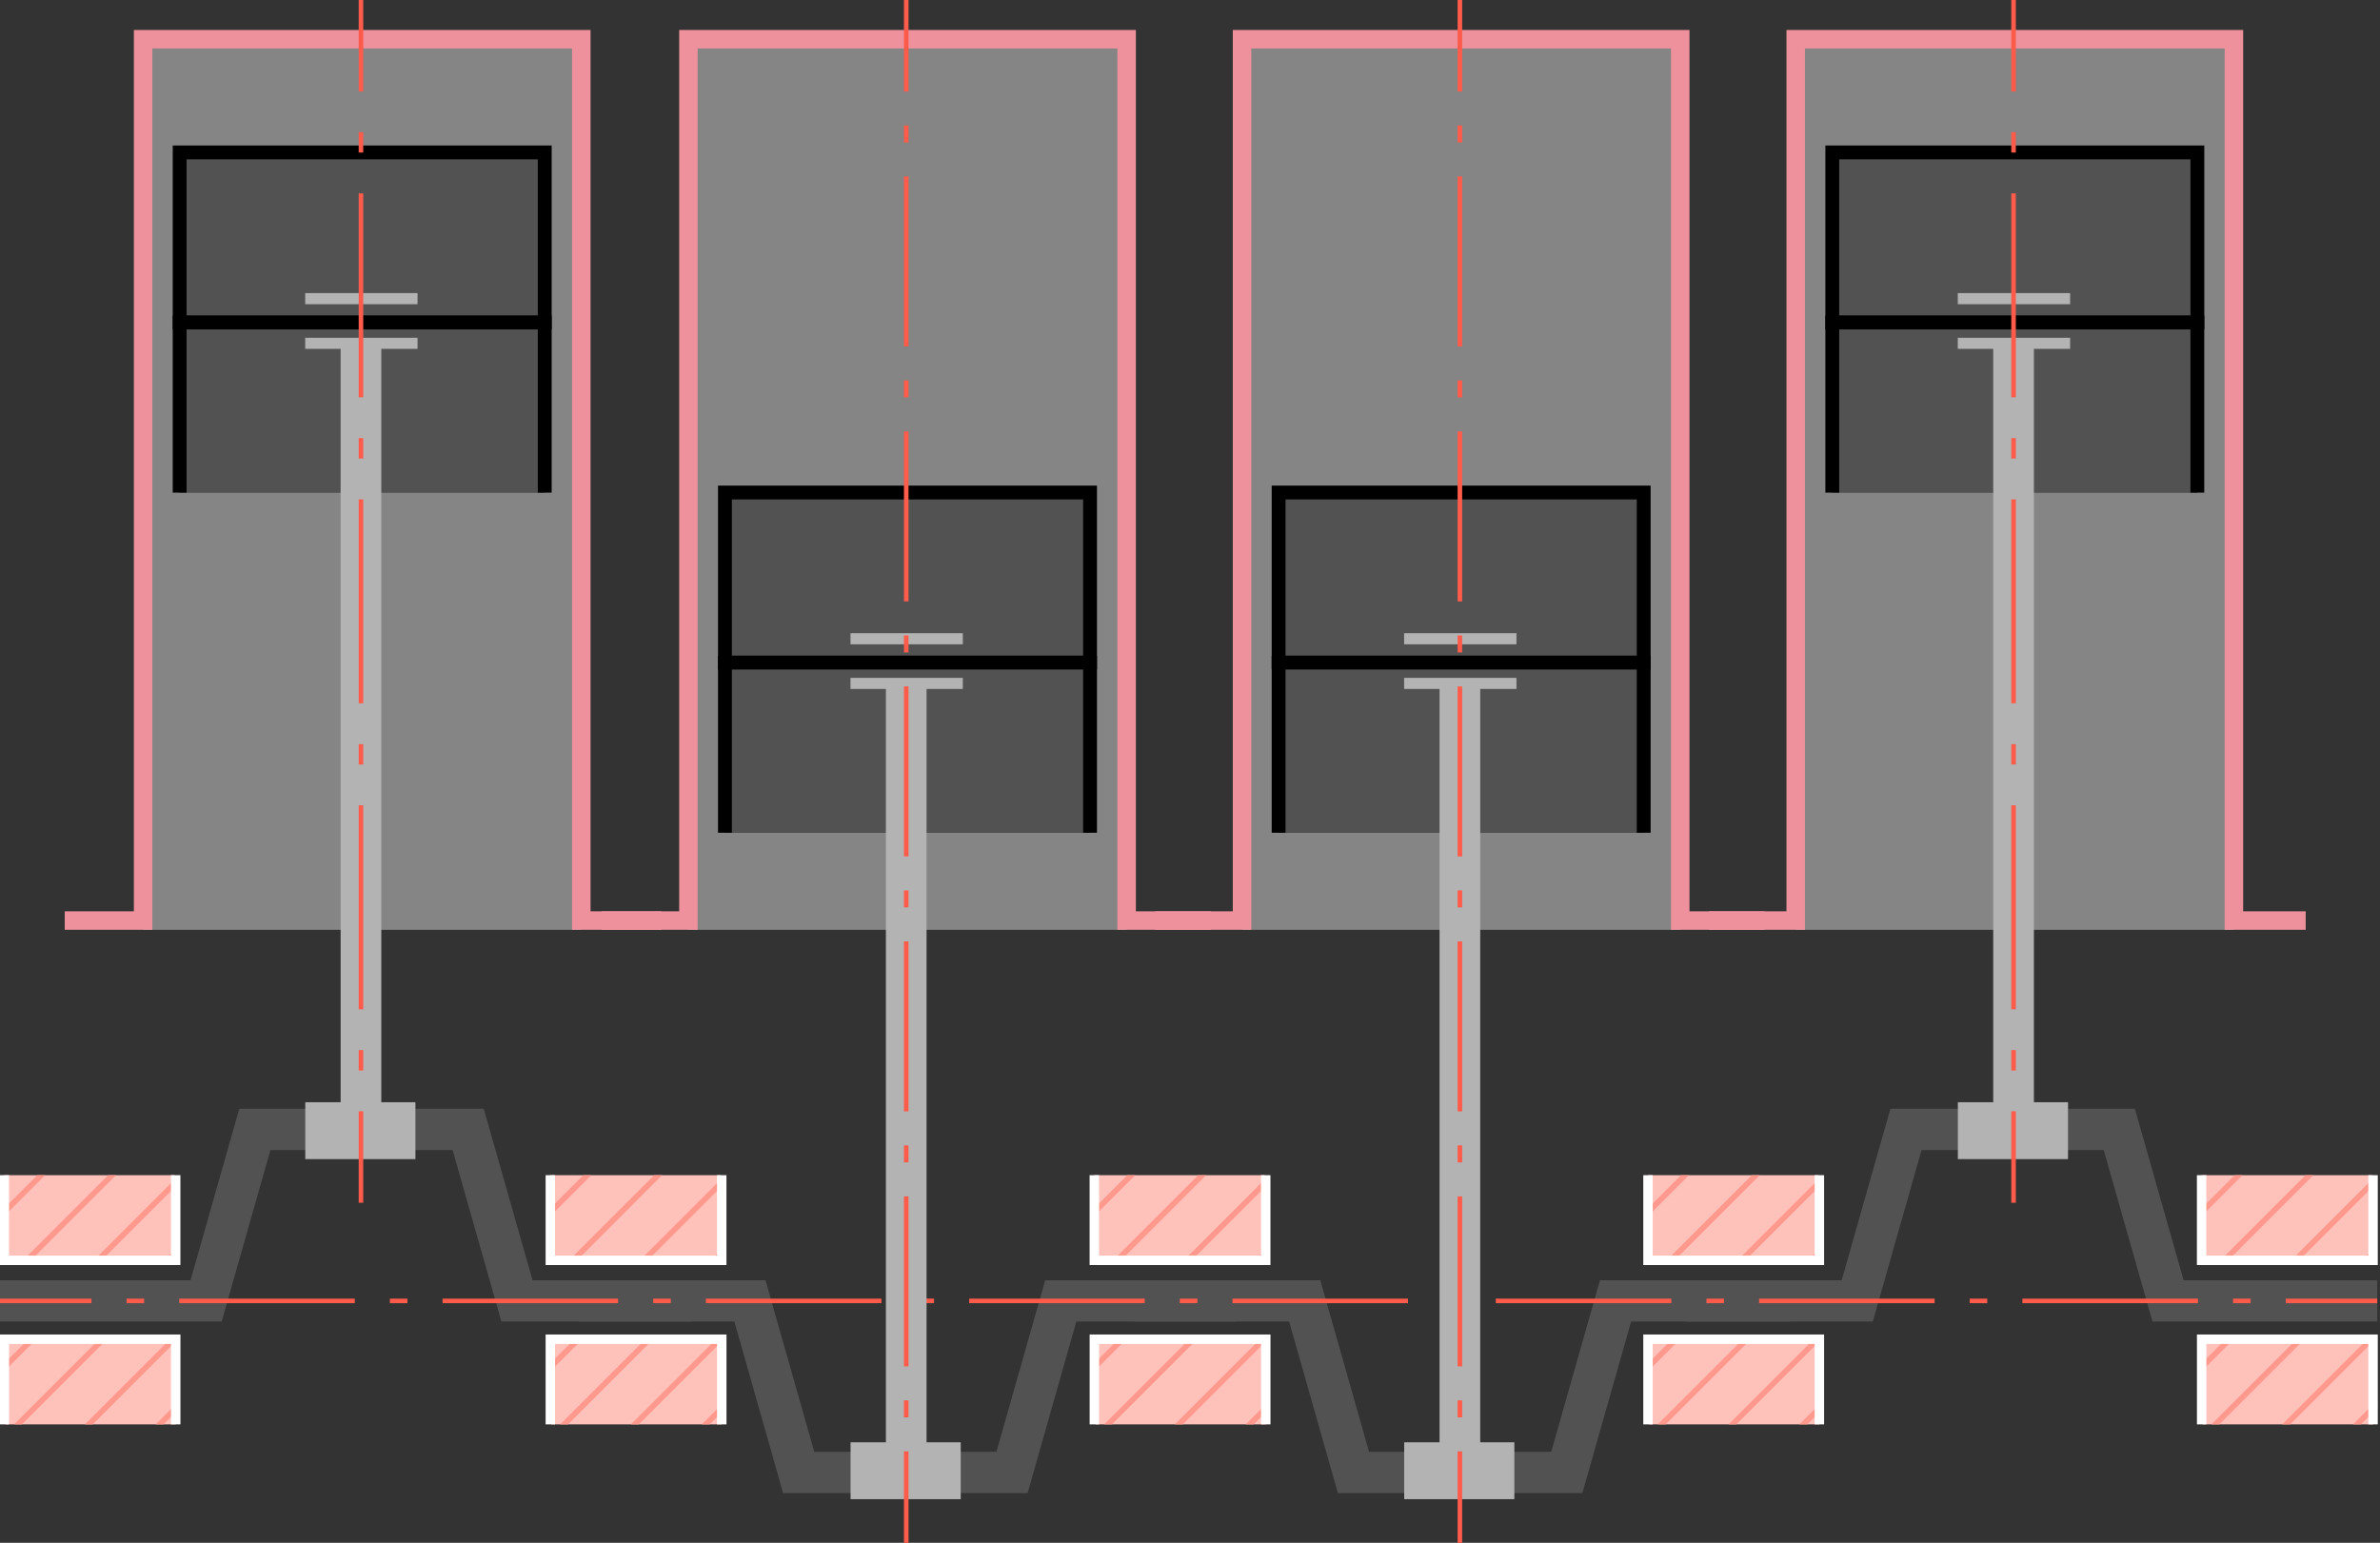 <?xml version="1.0" encoding="UTF-8"?><svg id="Rive_-_Aufbau_eines_Zylinders_im_Ottomotor" xmlns="http://www.w3.org/2000/svg" xmlns:xlink="http://www.w3.org/1999/xlink" viewBox="0 0 600 389"><rect x="0" y="0" width="600" height="389" fill="#333333" stroke="none"/><defs><clipPath id="clippath"><rect x="138.74" y="296.3" width="43.48" height="21.47" fill="none"/></clipPath><clipPath id="clippath-1"><rect x="138.47" y="337.66" width="44.54" height="21.47" transform="translate(321.48 696.79) rotate(180)" fill="none"/></clipPath><clipPath id="clippath-2"><rect x="1.08" y="296.3" width="43.48" height="21.47" fill="none"/></clipPath><clipPath id="clippath-3"><rect x=".81" y="337.66" width="44.54" height="21.47" transform="translate(46.16 696.79) rotate(180)" fill="none"/></clipPath><clipPath id="clippath-4"><rect x="275.88" y="296.3" width="43.48" height="21.47" fill="none"/></clipPath><clipPath id="clippath-5"><rect x="275.61" y="337.66" width="44.54" height="21.47" transform="translate(595.76 696.79) rotate(180)" fill="none"/></clipPath><clipPath id="clippath-6"><rect x="415.46" y="296.3" width="43.48" height="21.47" fill="none"/></clipPath><clipPath id="clippath-7"><rect x="415.19" y="337.66" width="44.54" height="21.47" transform="translate(874.92 696.79) rotate(180)" fill="none"/></clipPath><clipPath id="clippath-8"><rect x="555.03" y="296.3" width="43.48" height="21.47" fill="none"/></clipPath><clipPath id="clippath-9"><rect x="554.77" y="337.66" width="44.54" height="21.47" transform="translate(1154.07 696.79) rotate(180)" fill="none"/></clipPath></defs><polyline points="174.37 328 130.33 328 118.03 284.76 91 284.76 91.29 284.76 64.25 284.76 51.96 328 0 328" fill="none" stroke="#535252" stroke-miterlimit="10" stroke-width="10.4"/><polyline points="311.47 328 267.42 328 255.13 371.25 228.09 371.25 228.39 371.25 201.35 371.25 189.06 328 146.09 328" fill="none" stroke="#535252" stroke-miterlimit="10" stroke-width="10.4"/><polyline points="599.3 328 546.57 328 534.28 284.76 507.24 284.76 507.54 284.76 480.5 284.76 468.21 328 425.25 328" fill="none" stroke="#535252" stroke-miterlimit="10" stroke-width="10.4"/><polyline points="451.33 328 407.28 328 394.99 371.25 367.95 371.25 368.24 371.25 341.21 371.25 328.92 328 285.95 328" fill="none" stroke="#535252" stroke-miterlimit="10" stroke-width="10.4"/><rect x="36.08" y="9.89" width="110.47" height="224.55" fill="#858585"/><g><g><rect x="45.29" y="38.43" width="92.04" height="42.89" fill="#535252" stroke="#000" stroke-miterlimit="10" stroke-width="3.49"/><g><rect x="45.29" y="81.32" width="92.04" height="42.89" fill="#535252"/><polyline points="137.33 124.21 137.33 81.32 45.29 81.32 45.29 124.21" fill="#535252" stroke="#000" stroke-miterlimit="10" stroke-width="3.49"/></g></g><g><line x1="76.94" y1="86.56" x2="105.26" y2="86.56" fill="none" stroke="#b3b3b3" stroke-miterlimit="10" stroke-width="2.8"/><line x1="91" y1="86.56" x2="91" y2="285.08" fill="none" stroke="#b3b3b3" stroke-miterlimit="10" stroke-width="10.25"/><rect x="76.96" y="277.91" width="27.77" height="14.34" fill="#b3b3b3"/><line x1="76.94" y1="75.3" x2="105.26" y2="75.3" fill="none" stroke="#b3b3b3" stroke-miterlimit="10" stroke-width="2.8"/></g></g><polyline points="16.32 232.1 36.08 232.1 36.08 9.89 146.55 9.89 146.55 232.1 166.76 232.1" fill="none" stroke="#ee919c" stroke-miterlimit="10" stroke-width="4.66"/><g><line x1="91" y1="303.26" x2="91" y2="280.19" fill="none" stroke="#ff5b4a" stroke-miterlimit="10" stroke-width="1.15"/><line x1="91" y1="269.91" x2="91" y2="259.62" fill="none" stroke="#ff5b4a" stroke-dasharray="0 0 5.14 10.29" stroke-miterlimit="10" stroke-width="1.15"/><line x1="91" y1="254.48" x2="91" y2="28.21" fill="none" stroke="#ff5b4a" stroke-dasharray="0 0 0 0 51.43 10.29 5.14 10.29" stroke-miterlimit="10" stroke-width="1.15"/><line x1="91" y1="23.06" x2="91" y2="0" fill="none" stroke="#ff5b4a" stroke-miterlimit="10" stroke-width="1.15"/></g><g><line x1="0" y1="328" x2="23.06" y2="328" fill="none" stroke="#ff5b4a" stroke-miterlimit="10" stroke-width="1.15"/><line x1="31.91" y1="328" x2="40.77" y2="328" fill="none" stroke="#ff5b4a" stroke-dasharray="0 0 4.43 8.85" stroke-miterlimit="10" stroke-width="1.15"/><line x1="45.19" y1="328" x2="571.81" y2="328" fill="none" stroke="#ff5b4a" stroke-dasharray="0 0 0 0 44.25 8.85 4.43 8.85" stroke-miterlimit="10" stroke-width="1.15"/><line x1="576.24" y1="328" x2="599.3" y2="328" fill="none" stroke="#ff5b4a" stroke-miterlimit="10" stroke-width="1.15"/></g><rect x="173.55" y="9.89" width="110.47" height="224.55" fill="#858585"/><g><g><rect x="182.76" y="124.18" width="92.04" height="42.89" fill="#535252" stroke="#000" stroke-miterlimit="10" stroke-width="3.49"/><g><rect x="182.76" y="167.07" width="92.04" height="42.89" fill="#535252"/><polyline points="274.8 209.96 274.8 167.07 182.76 167.07 182.76 209.96" fill="#535252" stroke="#000" stroke-miterlimit="10" stroke-width="3.49"/></g></g><g><line x1="214.41" y1="172.31" x2="242.73" y2="172.31" fill="none" stroke="#b3b3b3" stroke-miterlimit="10" stroke-width="2.8"/><line x1="228.46" y1="172.31" x2="228.46" y2="370.83" fill="none" stroke="#b3b3b3" stroke-miterlimit="10" stroke-width="10.25"/><rect x="214.43" y="363.65" width="27.77" height="14.34" fill="#b3b3b3"/><line x1="214.41" y1="161.05" x2="242.73" y2="161.05" fill="none" stroke="#b3b3b3" stroke-miterlimit="10" stroke-width="2.8"/></g></g><polyline points="151.68 232.1 173.55 232.1 173.55 9.89 284.02 9.89 284.02 232.1 305.28 232.1" fill="none" stroke="#ee919c" stroke-miterlimit="10" stroke-width="4.66"/><g><line x1="228.46" y1="389" x2="228.46" y2="365.94" fill="none" stroke="#ff5b4a" stroke-miterlimit="10" stroke-width="1.15"/><line x1="228.46" y1="357.37" x2="228.46" y2="348.8" fill="none" stroke="#ff5b4a" stroke-dasharray="0 0 4.29 8.57" stroke-miterlimit="10" stroke-width="1.15"/><line x1="228.46" y1="344.51" x2="228.46" y2="27.35" fill="none" stroke="#ff5b4a" stroke-dasharray="0 0 0 0 42.86 8.57 4.29 8.57" stroke-miterlimit="10" stroke-width="1.15"/><line x1="228.46" y1="23.06" x2="228.46" y2="0" fill="none" stroke="#ff5b4a" stroke-miterlimit="10" stroke-width="1.15"/></g><rect x="313.12" y="9.89" width="110.47" height="224.55" fill="#858585"/><g><g><rect x="322.34" y="124.18" width="92.04" height="42.89" fill="#535252" stroke="#000" stroke-miterlimit="10" stroke-width="3.49"/><g><rect x="322.34" y="167.07" width="92.04" height="42.89" fill="#535252"/><polyline points="414.38 209.96 414.38 167.07 322.34 167.07 322.34 209.96" fill="#535252" stroke="#000" stroke-miterlimit="10" stroke-width="3.49"/></g></g><g><line x1="353.98" y1="172.31" x2="382.3" y2="172.31" fill="none" stroke="#b3b3b3" stroke-miterlimit="10" stroke-width="2.8"/><line x1="368.04" y1="172.31" x2="368.04" y2="370.83" fill="none" stroke="#b3b3b3" stroke-miterlimit="10" stroke-width="10.25"/><rect x="354" y="363.65" width="27.77" height="14.34" fill="#b3b3b3"/><line x1="353.98" y1="161.05" x2="382.3" y2="161.05" fill="none" stroke="#b3b3b3" stroke-miterlimit="10" stroke-width="2.8"/></g></g><polyline points="291.26 232.1 313.12 232.1 313.12 9.89 423.59 9.89 423.59 232.1 444.86 232.1" fill="none" stroke="#ee919c" stroke-miterlimit="10" stroke-width="4.66"/><g><line x1="368.04" y1="389" x2="368.04" y2="365.94" fill="none" stroke="#ff5b4a" stroke-miterlimit="10" stroke-width="1.15"/><line x1="368.04" y1="357.37" x2="368.04" y2="348.8" fill="none" stroke="#ff5b4a" stroke-dasharray="0 0 4.29 8.57" stroke-miterlimit="10" stroke-width="1.15"/><line x1="368.04" y1="344.51" x2="368.04" y2="27.35" fill="none" stroke="#ff5b4a" stroke-dasharray="0 0 0 0 42.86 8.57 4.29 8.57" stroke-miterlimit="10" stroke-width="1.15"/><line x1="368.04" y1="23.06" x2="368.04" y2="0" fill="none" stroke="#ff5b4a" stroke-miterlimit="10" stroke-width="1.15"/></g><rect x="452.7" y="9.89" width="110.47" height="224.55" fill="#858585"/><g><g><rect x="461.92" y="38.43" width="92.04" height="42.89" fill="#535252" stroke="#000" stroke-miterlimit="10" stroke-width="3.49"/><g><rect x="461.92" y="81.32" width="92.04" height="42.89" fill="#535252"/><polyline points="553.95 124.21 553.95 81.32 461.92 81.32 461.92 124.21" fill="#535252" stroke="#000" stroke-miterlimit="10" stroke-width="3.49"/></g></g><g><line x1="493.56" y1="86.56" x2="521.88" y2="86.56" fill="none" stroke="#b3b3b3" stroke-miterlimit="10" stroke-width="2.8"/><line x1="507.62" y1="86.56" x2="507.62" y2="285.08" fill="none" stroke="#b3b3b3" stroke-miterlimit="10" stroke-width="10.25"/><rect x="493.58" y="277.91" width="27.77" height="14.34" fill="#b3b3b3"/><line x1="493.56" y1="75.3" x2="521.88" y2="75.3" fill="none" stroke="#b3b3b3" stroke-miterlimit="10" stroke-width="2.8"/></g></g><polyline points="430.84 232.1 452.7 232.1 452.7 9.89 563.17 9.89 563.17 232.1 581.27 232.1" fill="none" stroke="#ee919c" stroke-miterlimit="10" stroke-width="4.66"/><g><line x1="507.62" y1="303.26" x2="507.62" y2="280.19" fill="none" stroke="#ff5b4a" stroke-miterlimit="10" stroke-width="1.15"/><line x1="507.62" y1="269.91" x2="507.62" y2="259.62" fill="none" stroke="#ff5b4a" stroke-dasharray="0 0 5.14 10.29" stroke-miterlimit="10" stroke-width="1.15"/><line x1="507.62" y1="254.48" x2="507.62" y2="28.21" fill="none" stroke="#ff5b4a" stroke-dasharray="0 0 0 0 51.43 10.29 5.14 10.29" stroke-miterlimit="10" stroke-width="1.15"/><line x1="507.62" y1="23.06" x2="507.62" y2="0" fill="none" stroke="#ff5b4a" stroke-miterlimit="10" stroke-width="1.15"/></g><g><rect x="137.66" y="291.03" width="44.07" height="29.31" fill="none"/><rect x="138.74" y="296.3" width="42.94" height="21.47" fill="#ffc2bb"/><g clip-path="url(#clippath)"><g><g><line x1="-36.56" y1="355.96" x2="242.13" y2="77.26" fill="none" stroke="#ff998e" stroke-miterlimit="10" stroke-width="1.42"/><line x1="-27.64" y1="364.88" x2="251.06" y2="86.18" fill="none" stroke="#ff998e" stroke-miterlimit="10" stroke-width="1.42"/><line x1="-18.71" y1="373.81" x2="259.99" y2="95.11" fill="none" stroke="#ff998e" stroke-miterlimit="10" stroke-width="1.42"/><line x1="-9.79" y1="382.74" x2="268.91" y2="104.04" fill="none" stroke="#ff998e" stroke-miterlimit="10" stroke-width="1.42"/><line x1="-.86" y1="391.66" x2="277.84" y2="112.96" fill="none" stroke="#ff998e" stroke-miterlimit="10" stroke-width="1.42"/><line x1="8.07" y1="400.59" x2="286.77" y2="121.89" fill="none" stroke="#ff998e" stroke-miterlimit="10" stroke-width="1.42"/><line x1="16.99" y1="409.51" x2="295.69" y2="130.82" fill="none" stroke="#ff998e" stroke-miterlimit="10" stroke-width="1.42"/><line x1="25.92" y1="418.44" x2="304.62" y2="139.74" fill="none" stroke="#ff998e" stroke-miterlimit="10" stroke-width="1.42"/><line x1="34.85" y1="427.37" x2="313.54" y2="148.67" fill="none" stroke="#ff998e" stroke-miterlimit="10" stroke-width="1.42"/><line x1="43.77" y1="436.29" x2="322.47" y2="157.59" fill="none" stroke="#ff998e" stroke-miterlimit="10" stroke-width="1.42"/><line x1="52.7" y1="445.22" x2="331.4" y2="166.52" fill="none" stroke="#ff998e" stroke-miterlimit="10" stroke-width="1.42"/><line x1="61.62" y1="454.15" x2="340.32" y2="175.45" fill="none" stroke="#ff998e" stroke-miterlimit="10" stroke-width="1.42"/><line x1="70.55" y1="463.07" x2="349.25" y2="184.37" fill="none" stroke="#ff998e" stroke-miterlimit="10" stroke-width="1.42"/><line x1="79.48" y1="472" x2="358.18" y2="193.3" fill="none" stroke="#ff998e" stroke-miterlimit="10" stroke-width="1.42"/><line x1="88.4" y1="480.93" x2="367.1" y2="202.23" fill="none" stroke="#ff998e" stroke-miterlimit="10" stroke-width="1.42"/><line x1="97.33" y1="489.85" x2="376.03" y2="211.15" fill="none" stroke="#ff998e" stroke-miterlimit="10" stroke-width="1.42"/></g><g><line x1="107.25" y1="499.77" x2="385.95" y2="221.07" fill="none" stroke="#ff998e" stroke-miterlimit="10" stroke-width="1.42"/><line x1="116.17" y1="508.7" x2="394.87" y2="230" fill="none" stroke="#ff998e" stroke-miterlimit="10" stroke-width="1.42"/><line x1="125.1" y1="517.62" x2="403.8" y2="238.92" fill="none" stroke="#ff998e" stroke-miterlimit="10" stroke-width="1.42"/><line x1="134.03" y1="526.55" x2="412.73" y2="247.85" fill="none" stroke="#ff998e" stroke-miterlimit="10" stroke-width="1.42"/><line x1="142.95" y1="535.47" x2="421.65" y2="256.78" fill="none" stroke="#ff998e" stroke-miterlimit="10" stroke-width="1.42"/><line x1="151.88" y1="544.4" x2="430.58" y2="265.7" fill="none" stroke="#ff998e" stroke-miterlimit="10" stroke-width="1.42"/><line x1="160.81" y1="553.33" x2="439.5" y2="274.63" fill="none" stroke="#ff998e" stroke-miterlimit="10" stroke-width="1.42"/><line x1="169.73" y1="562.25" x2="448.43" y2="283.55" fill="none" stroke="#ff998e" stroke-miterlimit="10" stroke-width="1.42"/><line x1="178.66" y1="571.18" x2="457.36" y2="292.48" fill="none" stroke="#ff998e" stroke-miterlimit="10" stroke-width="1.42"/><line x1="187.58" y1="580.11" x2="466.28" y2="301.41" fill="none" stroke="#ff998e" stroke-miterlimit="10" stroke-width="1.42"/><line x1="196.51" y1="589.03" x2="475.21" y2="310.33" fill="none" stroke="#ff998e" stroke-miterlimit="10" stroke-width="1.42"/><line x1="205.44" y1="597.96" x2="484.14" y2="319.26" fill="none" stroke="#ff998e" stroke-miterlimit="10" stroke-width="1.42"/><line x1="214.36" y1="606.89" x2="493.06" y2="328.19" fill="none" stroke="#ff998e" stroke-miterlimit="10" stroke-width="1.42"/><line x1="223.29" y1="615.81" x2="501.99" y2="337.11" fill="none" stroke="#ff998e" stroke-miterlimit="10" stroke-width="1.42"/><line x1="232.22" y1="624.74" x2="510.92" y2="346.04" fill="none" stroke="#ff998e" stroke-miterlimit="10" stroke-width="1.42"/><line x1="241.14" y1="633.66" x2="519.84" y2="354.97" fill="none" stroke="#ff998e" stroke-miterlimit="10" stroke-width="1.42"/></g></g></g><polyline points="181.95 296.3 181.95 317.77 138.74 317.77 138.74 296.3" fill="none" stroke="#fff" stroke-miterlimit="10" stroke-width="2.38"/></g><g><rect x="138.97" y="335.09" width="49.34" height="29.31" transform="translate(327.28 699.5) rotate(180)" fill="none"/><rect x="139.02" y="337.66" width="42.94" height="21.47" transform="translate(320.97 696.79) rotate(180)" fill="#ffc2bb"/><g clip-path="url(#clippath-1)"><g><g><line x1="362.53" y1="299.47" x2="83.83" y2="578.17" fill="none" stroke="#ff998e" stroke-miterlimit="10" stroke-width="1.42"/><line x1="353.61" y1="290.55" x2="74.91" y2="569.25" fill="none" stroke="#ff998e" stroke-miterlimit="10" stroke-width="1.42"/><line x1="344.68" y1="281.62" x2="65.98" y2="560.32" fill="none" stroke="#ff998e" stroke-miterlimit="10" stroke-width="1.42"/><line x1="335.75" y1="272.69" x2="57.06" y2="551.39" fill="none" stroke="#ff998e" stroke-miterlimit="10" stroke-width="1.42"/><line x1="326.83" y1="263.77" x2="48.13" y2="542.47" fill="none" stroke="#ff998e" stroke-miterlimit="10" stroke-width="1.42"/><line x1="317.9" y1="254.84" x2="39.2" y2="533.54" fill="none" stroke="#ff998e" stroke-miterlimit="10" stroke-width="1.42"/><line x1="308.98" y1="245.91" x2="30.28" y2="524.61" fill="none" stroke="#ff998e" stroke-miterlimit="10" stroke-width="1.42"/><line x1="300.05" y1="236.99" x2="21.35" y2="515.69" fill="none" stroke="#ff998e" stroke-miterlimit="10" stroke-width="1.42"/><line x1="291.12" y1="228.06" x2="12.42" y2="506.76" fill="none" stroke="#ff998e" stroke-miterlimit="10" stroke-width="1.42"/><line x1="282.2" y1="219.14" x2="3.5" y2="497.84" fill="none" stroke="#ff998e" stroke-miterlimit="10" stroke-width="1.42"/><line x1="273.27" y1="210.21" x2="-5.43" y2="488.91" fill="none" stroke="#ff998e" stroke-miterlimit="10" stroke-width="1.42"/><line x1="264.34" y1="201.28" x2="-14.35" y2="479.98" fill="none" stroke="#ff998e" stroke-miterlimit="10" stroke-width="1.42"/><line x1="255.42" y1="192.36" x2="-23.28" y2="471.06" fill="none" stroke="#ff998e" stroke-miterlimit="10" stroke-width="1.42"/><line x1="246.49" y1="183.43" x2="-32.21" y2="462.13" fill="none" stroke="#ff998e" stroke-miterlimit="10" stroke-width="1.42"/><line x1="237.57" y1="174.5" x2="-41.13" y2="453.2" fill="none" stroke="#ff998e" stroke-miterlimit="10" stroke-width="1.42"/><line x1="228.64" y1="165.58" x2="-50.06" y2="444.28" fill="none" stroke="#ff998e" stroke-miterlimit="10" stroke-width="1.42"/></g><g><line x1="218.72" y1="155.66" x2="-59.98" y2="434.36" fill="none" stroke="#ff998e" stroke-miterlimit="10" stroke-width="1.42"/><line x1="209.79" y1="146.73" x2="-68.9" y2="425.43" fill="none" stroke="#ff998e" stroke-miterlimit="10" stroke-width="1.42"/><line x1="200.87" y1="137.81" x2="-77.83" y2="416.51" fill="none" stroke="#ff998e" stroke-miterlimit="10" stroke-width="1.42"/><line x1="191.94" y1="128.88" x2="-86.76" y2="407.58" fill="none" stroke="#ff998e" stroke-miterlimit="10" stroke-width="1.42"/><line x1="183.02" y1="119.95" x2="-95.68" y2="398.65" fill="none" stroke="#ff998e" stroke-miterlimit="10" stroke-width="1.42"/><line x1="174.09" y1="111.03" x2="-104.61" y2="389.73" fill="none" stroke="#ff998e" stroke-miterlimit="10" stroke-width="1.42"/><line x1="165.16" y1="102.1" x2="-113.54" y2="380.8" fill="none" stroke="#ff998e" stroke-miterlimit="10" stroke-width="1.42"/><line x1="156.24" y1="93.18" x2="-122.46" y2="371.88" fill="none" stroke="#ff998e" stroke-miterlimit="10" stroke-width="1.42"/><line x1="147.31" y1="84.25" x2="-131.39" y2="362.95" fill="none" stroke="#ff998e" stroke-miterlimit="10" stroke-width="1.42"/><line x1="138.38" y1="75.32" x2="-140.31" y2="354.02" fill="none" stroke="#ff998e" stroke-miterlimit="10" stroke-width="1.42"/><line x1="129.46" y1="66.4" x2="-149.24" y2="345.1" fill="none" stroke="#ff998e" stroke-miterlimit="10" stroke-width="1.42"/><line x1="120.53" y1="57.47" x2="-158.17" y2="336.17" fill="none" stroke="#ff998e" stroke-miterlimit="10" stroke-width="1.42"/><line x1="111.61" y1="48.54" x2="-167.09" y2="327.24" fill="none" stroke="#ff998e" stroke-miterlimit="10" stroke-width="1.42"/><line x1="102.68" y1="39.62" x2="-176.02" y2="318.32" fill="none" stroke="#ff998e" stroke-miterlimit="10" stroke-width="1.42"/><line x1="93.75" y1="30.69" x2="-184.95" y2="309.39" fill="none" stroke="#ff998e" stroke-miterlimit="10" stroke-width="1.42"/><line x1="84.83" y1="21.77" x2="-193.87" y2="300.46" fill="none" stroke="#ff998e" stroke-miterlimit="10" stroke-width="1.42"/></g></g></g><polyline points="138.74 359.13 138.74 337.66 181.96 337.66 181.96 359.13" fill="none" stroke="#fff" stroke-miterlimit="10" stroke-width="2.38"/></g><g><rect x="0" y="291.03" width="44.07" height="29.31" fill="none"/><rect x="1.08" y="296.3" width="42.94" height="21.47" fill="#ffc2bb"/><g clip-path="url(#clippath-2)"><g><g><line x1="-174.22" y1="355.96" x2="104.48" y2="77.26" fill="none" stroke="#ff998e" stroke-miterlimit="10" stroke-width="1.42"/><line x1="-165.3" y1="364.88" x2="113.4" y2="86.18" fill="none" stroke="#ff998e" stroke-miterlimit="10" stroke-width="1.42"/><line x1="-156.37" y1="373.81" x2="122.33" y2="95.11" fill="none" stroke="#ff998e" stroke-miterlimit="10" stroke-width="1.42"/><line x1="-147.44" y1="382.74" x2="131.25" y2="104.04" fill="none" stroke="#ff998e" stroke-miterlimit="10" stroke-width="1.42"/><line x1="-138.52" y1="391.66" x2="140.18" y2="112.96" fill="none" stroke="#ff998e" stroke-miterlimit="10" stroke-width="1.42"/><line x1="-129.59" y1="400.59" x2="149.11" y2="121.89" fill="none" stroke="#ff998e" stroke-miterlimit="10" stroke-width="1.42"/><line x1="-120.67" y1="409.51" x2="158.03" y2="130.82" fill="none" stroke="#ff998e" stroke-miterlimit="10" stroke-width="1.42"/><line x1="-111.74" y1="418.44" x2="166.96" y2="139.74" fill="none" stroke="#ff998e" stroke-miterlimit="10" stroke-width="1.42"/><line x1="-102.81" y1="427.37" x2="175.89" y2="148.67" fill="none" stroke="#ff998e" stroke-miterlimit="10" stroke-width="1.42"/><line x1="-93.89" y1="436.29" x2="184.81" y2="157.59" fill="none" stroke="#ff998e" stroke-miterlimit="10" stroke-width="1.42"/><line x1="-84.96" y1="445.22" x2="193.74" y2="166.52" fill="none" stroke="#ff998e" stroke-miterlimit="10" stroke-width="1.42"/><line x1="-76.03" y1="454.15" x2="202.67" y2="175.45" fill="none" stroke="#ff998e" stroke-miterlimit="10" stroke-width="1.42"/><line x1="-67.11" y1="463.07" x2="211.59" y2="184.37" fill="none" stroke="#ff998e" stroke-miterlimit="10" stroke-width="1.42"/><line x1="-58.18" y1="472" x2="220.52" y2="193.3" fill="none" stroke="#ff998e" stroke-miterlimit="10" stroke-width="1.42"/><line x1="-49.26" y1="480.93" x2="229.44" y2="202.23" fill="none" stroke="#ff998e" stroke-miterlimit="10" stroke-width="1.42"/><line x1="-40.33" y1="489.85" x2="238.37" y2="211.15" fill="none" stroke="#ff998e" stroke-miterlimit="10" stroke-width="1.42"/></g><g><line x1="-30.41" y1="499.77" x2="248.29" y2="221.07" fill="none" stroke="#ff998e" stroke-miterlimit="10" stroke-width="1.42"/><line x1="-21.48" y1="508.7" x2="257.21" y2="230" fill="none" stroke="#ff998e" stroke-miterlimit="10" stroke-width="1.42"/><line x1="-12.56" y1="517.62" x2="266.14" y2="238.92" fill="none" stroke="#ff998e" stroke-miterlimit="10" stroke-width="1.42"/><line x1="-3.63" y1="526.55" x2="275.07" y2="247.85" fill="none" stroke="#ff998e" stroke-miterlimit="10" stroke-width="1.42"/><line x1="5.29" y1="535.47" x2="283.99" y2="256.78" fill="none" stroke="#ff998e" stroke-miterlimit="10" stroke-width="1.42"/><line x1="14.22" y1="544.4" x2="292.92" y2="265.7" fill="none" stroke="#ff998e" stroke-miterlimit="10" stroke-width="1.42"/><line x1="23.15" y1="553.33" x2="301.85" y2="274.63" fill="none" stroke="#ff998e" stroke-miterlimit="10" stroke-width="1.42"/><line x1="32.07" y1="562.25" x2="310.77" y2="283.55" fill="none" stroke="#ff998e" stroke-miterlimit="10" stroke-width="1.42"/><line x1="41" y1="571.18" x2="319.7" y2="292.48" fill="none" stroke="#ff998e" stroke-miterlimit="10" stroke-width="1.42"/><line x1="49.93" y1="580.11" x2="328.63" y2="301.41" fill="none" stroke="#ff998e" stroke-miterlimit="10" stroke-width="1.42"/><line x1="58.85" y1="589.03" x2="337.55" y2="310.33" fill="none" stroke="#ff998e" stroke-miterlimit="10" stroke-width="1.42"/><line x1="67.78" y1="597.96" x2="346.48" y2="319.26" fill="none" stroke="#ff998e" stroke-miterlimit="10" stroke-width="1.42"/><line x1="76.7" y1="606.89" x2="355.4" y2="328.19" fill="none" stroke="#ff998e" stroke-miterlimit="10" stroke-width="1.42"/><line x1="85.63" y1="615.81" x2="364.33" y2="337.11" fill="none" stroke="#ff998e" stroke-miterlimit="10" stroke-width="1.42"/><line x1="94.56" y1="624.74" x2="373.26" y2="346.04" fill="none" stroke="#ff998e" stroke-miterlimit="10" stroke-width="1.42"/><line x1="103.48" y1="633.66" x2="382.18" y2="354.97" fill="none" stroke="#ff998e" stroke-miterlimit="10" stroke-width="1.42"/></g></g></g><polyline points="44.29 296.3 44.29 317.77 1.08 317.77 1.08 296.3" fill="none" stroke="#fff" stroke-miterlimit="10" stroke-width="2.38"/></g><g><rect x="1.31" y="335.09" width="49.34" height="29.31" transform="translate(51.96 699.5) rotate(180)" fill="none"/><rect x="1.36" y="337.66" width="42.94" height="21.47" transform="translate(45.66 696.79) rotate(180)" fill="#ffc2bb"/><g clip-path="url(#clippath-3)"><g><g><line x1="224.88" y1="299.47" x2="-53.82" y2="578.17" fill="none" stroke="#ff998e" stroke-miterlimit="10" stroke-width="1.42"/><line x1="215.95" y1="290.55" x2="-62.75" y2="569.25" fill="none" stroke="#ff998e" stroke-miterlimit="10" stroke-width="1.42"/><line x1="207.02" y1="281.62" x2="-71.68" y2="560.32" fill="none" stroke="#ff998e" stroke-miterlimit="10" stroke-width="1.42"/><line x1="198.1" y1="272.69" x2="-80.6" y2="551.39" fill="none" stroke="#ff998e" stroke-miterlimit="10" stroke-width="1.42"/><line x1="189.17" y1="263.77" x2="-89.53" y2="542.47" fill="none" stroke="#ff998e" stroke-miterlimit="10" stroke-width="1.42"/><line x1="180.24" y1="254.84" x2="-98.46" y2="533.54" fill="none" stroke="#ff998e" stroke-miterlimit="10" stroke-width="1.42"/><line x1="171.32" y1="245.91" x2="-107.38" y2="524.61" fill="none" stroke="#ff998e" stroke-miterlimit="10" stroke-width="1.42"/><line x1="162.39" y1="236.99" x2="-116.31" y2="515.69" fill="none" stroke="#ff998e" stroke-miterlimit="10" stroke-width="1.42"/><line x1="153.46" y1="228.06" x2="-125.23" y2="506.76" fill="none" stroke="#ff998e" stroke-miterlimit="10" stroke-width="1.42"/><line x1="144.54" y1="219.14" x2="-134.16" y2="497.84" fill="none" stroke="#ff998e" stroke-miterlimit="10" stroke-width="1.42"/><line x1="135.61" y1="210.21" x2="-143.09" y2="488.91" fill="none" stroke="#ff998e" stroke-miterlimit="10" stroke-width="1.42"/><line x1="126.69" y1="201.28" x2="-152.01" y2="479.98" fill="none" stroke="#ff998e" stroke-miterlimit="10" stroke-width="1.42"/><line x1="117.76" y1="192.36" x2="-160.94" y2="471.06" fill="none" stroke="#ff998e" stroke-miterlimit="10" stroke-width="1.42"/><line x1="108.83" y1="183.43" x2="-169.87" y2="462.13" fill="none" stroke="#ff998e" stroke-miterlimit="10" stroke-width="1.42"/><line x1="99.91" y1="174.5" x2="-178.79" y2="453.2" fill="none" stroke="#ff998e" stroke-miterlimit="10" stroke-width="1.42"/><line x1="90.98" y1="165.58" x2="-187.72" y2="444.28" fill="none" stroke="#ff998e" stroke-miterlimit="10" stroke-width="1.42"/></g><g><line x1="81.06" y1="155.66" x2="-197.64" y2="434.36" fill="none" stroke="#ff998e" stroke-miterlimit="10" stroke-width="1.42"/><line x1="72.14" y1="146.73" x2="-206.56" y2="425.43" fill="none" stroke="#ff998e" stroke-miterlimit="10" stroke-width="1.42"/><line x1="63.21" y1="137.81" x2="-215.49" y2="416.51" fill="none" stroke="#ff998e" stroke-miterlimit="10" stroke-width="1.42"/><line x1="54.28" y1="128.88" x2="-224.42" y2="407.58" fill="none" stroke="#ff998e" stroke-miterlimit="10" stroke-width="1.42"/><line x1="45.36" y1="119.95" x2="-233.34" y2="398.65" fill="none" stroke="#ff998e" stroke-miterlimit="10" stroke-width="1.42"/><line x1="36.43" y1="111.03" x2="-242.27" y2="389.73" fill="none" stroke="#ff998e" stroke-miterlimit="10" stroke-width="1.42"/><line x1="27.5" y1="102.1" x2="-251.19" y2="380.8" fill="none" stroke="#ff998e" stroke-miterlimit="10" stroke-width="1.42"/><line x1="18.58" y1="93.18" x2="-260.12" y2="371.88" fill="none" stroke="#ff998e" stroke-miterlimit="10" stroke-width="1.42"/><line x1="9.65" y1="84.25" x2="-269.05" y2="362.95" fill="none" stroke="#ff998e" stroke-miterlimit="10" stroke-width="1.42"/><line x1=".73" y1="75.32" x2="-277.97" y2="354.02" fill="none" stroke="#ff998e" stroke-miterlimit="10" stroke-width="1.42"/></g></g></g><polyline points="1.09 359.13 1.09 337.66 44.3 337.66 44.3 359.13" fill="none" stroke="#fff" stroke-miterlimit="10" stroke-width="2.38"/></g><g><rect x="274.8" y="291.03" width="44.07" height="29.31" fill="none"/><rect x="275.88" y="296.3" width="42.94" height="21.47" fill="#ffc2bb"/><g clip-path="url(#clippath-4)"><g><g><line x1="100.58" y1="355.96" x2="379.27" y2="77.26" fill="none" stroke="#ff998e" stroke-miterlimit="10" stroke-width="1.42"/><line x1="109.5" y1="364.88" x2="388.2" y2="86.18" fill="none" stroke="#ff998e" stroke-miterlimit="10" stroke-width="1.42"/><line x1="118.43" y1="373.81" x2="397.13" y2="95.11" fill="none" stroke="#ff998e" stroke-miterlimit="10" stroke-width="1.42"/><line x1="127.35" y1="382.74" x2="406.05" y2="104.04" fill="none" stroke="#ff998e" stroke-miterlimit="10" stroke-width="1.42"/><line x1="136.28" y1="391.66" x2="414.98" y2="112.96" fill="none" stroke="#ff998e" stroke-miterlimit="10" stroke-width="1.42"/><line x1="145.21" y1="400.59" x2="423.91" y2="121.89" fill="none" stroke="#ff998e" stroke-miterlimit="10" stroke-width="1.42"/><line x1="154.13" y1="409.51" x2="432.83" y2="130.82" fill="none" stroke="#ff998e" stroke-miterlimit="10" stroke-width="1.42"/><line x1="163.06" y1="418.44" x2="441.76" y2="139.74" fill="none" stroke="#ff998e" stroke-miterlimit="10" stroke-width="1.42"/><line x1="171.99" y1="427.37" x2="450.69" y2="148.67" fill="none" stroke="#ff998e" stroke-miterlimit="10" stroke-width="1.42"/><line x1="180.91" y1="436.29" x2="459.61" y2="157.59" fill="none" stroke="#ff998e" stroke-miterlimit="10" stroke-width="1.42"/><line x1="189.84" y1="445.22" x2="468.54" y2="166.52" fill="none" stroke="#ff998e" stroke-miterlimit="10" stroke-width="1.42"/><line x1="198.77" y1="454.15" x2="477.46" y2="175.45" fill="none" stroke="#ff998e" stroke-miterlimit="10" stroke-width="1.42"/><line x1="207.69" y1="463.07" x2="486.39" y2="184.37" fill="none" stroke="#ff998e" stroke-miterlimit="10" stroke-width="1.42"/><line x1="216.62" y1="472" x2="495.32" y2="193.3" fill="none" stroke="#ff998e" stroke-miterlimit="10" stroke-width="1.42"/><line x1="225.54" y1="480.93" x2="504.24" y2="202.23" fill="none" stroke="#ff998e" stroke-miterlimit="10" stroke-width="1.42"/><line x1="234.47" y1="489.85" x2="513.17" y2="211.15" fill="none" stroke="#ff998e" stroke-miterlimit="10" stroke-width="1.42"/></g><g><line x1="244.39" y1="499.77" x2="523.09" y2="221.07" fill="none" stroke="#ff998e" stroke-miterlimit="10" stroke-width="1.42"/><line x1="253.31" y1="508.7" x2="532.01" y2="230" fill="none" stroke="#ff998e" stroke-miterlimit="10" stroke-width="1.42"/><line x1="262.24" y1="517.62" x2="540.94" y2="238.92" fill="none" stroke="#ff998e" stroke-miterlimit="10" stroke-width="1.42"/><line x1="271.17" y1="526.55" x2="549.87" y2="247.85" fill="none" stroke="#ff998e" stroke-miterlimit="10" stroke-width="1.42"/><line x1="280.09" y1="535.47" x2="558.79" y2="256.78" fill="none" stroke="#ff998e" stroke-miterlimit="10" stroke-width="1.42"/><line x1="289.02" y1="544.4" x2="567.72" y2="265.7" fill="none" stroke="#ff998e" stroke-miterlimit="10" stroke-width="1.42"/><line x1="297.95" y1="553.33" x2="576.65" y2="274.63" fill="none" stroke="#ff998e" stroke-miterlimit="10" stroke-width="1.42"/><line x1="306.87" y1="562.25" x2="585.57" y2="283.55" fill="none" stroke="#ff998e" stroke-miterlimit="10" stroke-width="1.42"/><line x1="315.8" y1="571.18" x2="594.5" y2="292.48" fill="none" stroke="#ff998e" stroke-miterlimit="10" stroke-width="1.42"/><line x1="324.73" y1="580.11" x2="603.42" y2="301.41" fill="none" stroke="#ff998e" stroke-miterlimit="10" stroke-width="1.42"/><line x1="333.65" y1="589.03" x2="612.35" y2="310.33" fill="none" stroke="#ff998e" stroke-miterlimit="10" stroke-width="1.42"/><line x1="342.58" y1="597.96" x2="621.28" y2="319.26" fill="none" stroke="#ff998e" stroke-miterlimit="10" stroke-width="1.42"/><line x1="351.5" y1="606.89" x2="630.2" y2="328.19" fill="none" stroke="#ff998e" stroke-miterlimit="10" stroke-width="1.42"/><line x1="360.43" y1="615.81" x2="639.13" y2="337.11" fill="none" stroke="#ff998e" stroke-miterlimit="10" stroke-width="1.42"/><line x1="369.36" y1="624.74" x2="648.06" y2="346.04" fill="none" stroke="#ff998e" stroke-miterlimit="10" stroke-width="1.42"/><line x1="378.28" y1="633.66" x2="656.98" y2="354.97" fill="none" stroke="#ff998e" stroke-miterlimit="10" stroke-width="1.42"/></g></g></g><polyline points="319.09 296.3 319.09 317.77 275.88 317.77 275.88 296.3" fill="none" stroke="#fff" stroke-miterlimit="10" stroke-width="2.38"/></g><g><rect x="276.11" y="335.09" width="49.34" height="29.31" transform="translate(601.56 699.5) rotate(180)" fill="none"/><rect x="276.16" y="337.66" width="42.94" height="21.47" transform="translate(595.25 696.79) rotate(180)" fill="#ffc2bb"/><g clip-path="url(#clippath-5)"><g><g><line x1="499.67" y1="299.47" x2="220.98" y2="578.17" fill="none" stroke="#ff998e" stroke-miterlimit="10" stroke-width="1.42"/><line x1="490.75" y1="290.55" x2="212.05" y2="569.25" fill="none" stroke="#ff998e" stroke-miterlimit="10" stroke-width="1.42"/><line x1="481.82" y1="281.62" x2="203.12" y2="560.32" fill="none" stroke="#ff998e" stroke-miterlimit="10" stroke-width="1.42"/><line x1="472.9" y1="272.69" x2="194.2" y2="551.39" fill="none" stroke="#ff998e" stroke-miterlimit="10" stroke-width="1.42"/><line x1="463.97" y1="263.77" x2="185.27" y2="542.47" fill="none" stroke="#ff998e" stroke-miterlimit="10" stroke-width="1.42"/><line x1="455.04" y1="254.84" x2="176.34" y2="533.54" fill="none" stroke="#ff998e" stroke-miterlimit="10" stroke-width="1.42"/><line x1="446.12" y1="245.91" x2="167.42" y2="524.61" fill="none" stroke="#ff998e" stroke-miterlimit="10" stroke-width="1.42"/><line x1="437.19" y1="236.99" x2="158.49" y2="515.69" fill="none" stroke="#ff998e" stroke-miterlimit="10" stroke-width="1.42"/><line x1="428.26" y1="228.06" x2="149.56" y2="506.76" fill="none" stroke="#ff998e" stroke-miterlimit="10" stroke-width="1.42"/><line x1="419.34" y1="219.14" x2="140.64" y2="497.84" fill="none" stroke="#ff998e" stroke-miterlimit="10" stroke-width="1.42"/><line x1="410.41" y1="210.21" x2="131.71" y2="488.91" fill="none" stroke="#ff998e" stroke-miterlimit="10" stroke-width="1.42"/><line x1="401.49" y1="201.28" x2="122.79" y2="479.98" fill="none" stroke="#ff998e" stroke-miterlimit="10" stroke-width="1.42"/><line x1="392.56" y1="192.36" x2="113.86" y2="471.06" fill="none" stroke="#ff998e" stroke-miterlimit="10" stroke-width="1.42"/><line x1="383.63" y1="183.43" x2="104.93" y2="462.13" fill="none" stroke="#ff998e" stroke-miterlimit="10" stroke-width="1.42"/><line x1="374.71" y1="174.5" x2="96.01" y2="453.2" fill="none" stroke="#ff998e" stroke-miterlimit="10" stroke-width="1.42"/><line x1="365.78" y1="165.58" x2="87.08" y2="444.28" fill="none" stroke="#ff998e" stroke-miterlimit="10" stroke-width="1.42"/></g><g><line x1="355.86" y1="155.66" x2="77.16" y2="434.36" fill="none" stroke="#ff998e" stroke-miterlimit="10" stroke-width="1.42"/><line x1="346.94" y1="146.73" x2="68.24" y2="425.43" fill="none" stroke="#ff998e" stroke-miterlimit="10" stroke-width="1.42"/><line x1="338.01" y1="137.81" x2="59.31" y2="416.51" fill="none" stroke="#ff998e" stroke-miterlimit="10" stroke-width="1.42"/><line x1="329.08" y1="128.88" x2="50.38" y2="407.58" fill="none" stroke="#ff998e" stroke-miterlimit="10" stroke-width="1.42"/><line x1="320.16" y1="119.95" x2="41.46" y2="398.65" fill="none" stroke="#ff998e" stroke-miterlimit="10" stroke-width="1.42"/><line x1="311.23" y1="111.03" x2="32.53" y2="389.73" fill="none" stroke="#ff998e" stroke-miterlimit="10" stroke-width="1.42"/><line x1="302.3" y1="102.1" x2="23.6" y2="380.8" fill="none" stroke="#ff998e" stroke-miterlimit="10" stroke-width="1.42"/><line x1="293.38" y1="93.18" x2="14.68" y2="371.88" fill="none" stroke="#ff998e" stroke-miterlimit="10" stroke-width="1.42"/><line x1="284.45" y1="84.25" x2="5.75" y2="362.95" fill="none" stroke="#ff998e" stroke-miterlimit="10" stroke-width="1.42"/><line x1="275.52" y1="75.32" x2="-3.17" y2="354.02" fill="none" stroke="#ff998e" stroke-miterlimit="10" stroke-width="1.42"/><line x1="266.6" y1="66.4" x2="-12.1" y2="345.1" fill="none" stroke="#ff998e" stroke-miterlimit="10" stroke-width="1.42"/><line x1="257.67" y1="57.47" x2="-21.03" y2="336.17" fill="none" stroke="#ff998e" stroke-miterlimit="10" stroke-width="1.42"/><line x1="248.75" y1="48.54" x2="-29.95" y2="327.24" fill="none" stroke="#ff998e" stroke-miterlimit="10" stroke-width="1.42"/><line x1="239.82" y1="39.62" x2="-38.88" y2="318.32" fill="none" stroke="#ff998e" stroke-miterlimit="10" stroke-width="1.42"/><line x1="230.89" y1="30.69" x2="-47.81" y2="309.39" fill="none" stroke="#ff998e" stroke-miterlimit="10" stroke-width="1.42"/><line x1="221.97" y1="21.77" x2="-56.73" y2="300.46" fill="none" stroke="#ff998e" stroke-miterlimit="10" stroke-width="1.42"/></g></g></g><polyline points="275.89 359.13 275.89 337.66 319.1 337.66 319.1 359.13" fill="none" stroke="#fff" stroke-miterlimit="10" stroke-width="2.38"/></g><g><rect x="414.38" y="291.03" width="44.07" height="29.31" fill="none"/><rect x="415.46" y="296.3" width="42.94" height="21.47" fill="#ffc2bb"/><g clip-path="url(#clippath-6)"><g><g><line x1="240.15" y1="355.96" x2="518.85" y2="77.26" fill="none" stroke="#ff998e" stroke-miterlimit="10" stroke-width="1.42"/><line x1="249.08" y1="364.88" x2="527.78" y2="86.18" fill="none" stroke="#ff998e" stroke-miterlimit="10" stroke-width="1.42"/><line x1="258.01" y1="373.81" x2="536.7" y2="95.11" fill="none" stroke="#ff998e" stroke-miterlimit="10" stroke-width="1.42"/><line x1="266.93" y1="382.74" x2="545.63" y2="104.04" fill="none" stroke="#ff998e" stroke-miterlimit="10" stroke-width="1.42"/><line x1="275.86" y1="391.66" x2="554.56" y2="112.96" fill="none" stroke="#ff998e" stroke-miterlimit="10" stroke-width="1.42"/><line x1="284.78" y1="400.59" x2="563.48" y2="121.89" fill="none" stroke="#ff998e" stroke-miterlimit="10" stroke-width="1.42"/><line x1="293.71" y1="409.51" x2="572.41" y2="130.82" fill="none" stroke="#ff998e" stroke-miterlimit="10" stroke-width="1.42"/><line x1="302.64" y1="418.44" x2="581.34" y2="139.74" fill="none" stroke="#ff998e" stroke-miterlimit="10" stroke-width="1.42"/><line x1="311.56" y1="427.37" x2="590.26" y2="148.67" fill="none" stroke="#ff998e" stroke-miterlimit="10" stroke-width="1.42"/><line x1="320.49" y1="436.29" x2="599.19" y2="157.59" fill="none" stroke="#ff998e" stroke-miterlimit="10" stroke-width="1.42"/><line x1="329.42" y1="445.22" x2="608.11" y2="166.52" fill="none" stroke="#ff998e" stroke-miterlimit="10" stroke-width="1.42"/><line x1="338.34" y1="454.15" x2="617.04" y2="175.45" fill="none" stroke="#ff998e" stroke-miterlimit="10" stroke-width="1.42"/><line x1="347.27" y1="463.07" x2="625.97" y2="184.37" fill="none" stroke="#ff998e" stroke-miterlimit="10" stroke-width="1.42"/><line x1="356.19" y1="472" x2="634.89" y2="193.3" fill="none" stroke="#ff998e" stroke-miterlimit="10" stroke-width="1.42"/><line x1="365.12" y1="480.93" x2="643.82" y2="202.23" fill="none" stroke="#ff998e" stroke-miterlimit="10" stroke-width="1.42"/><line x1="374.05" y1="489.85" x2="652.75" y2="211.15" fill="none" stroke="#ff998e" stroke-miterlimit="10" stroke-width="1.42"/></g><g><line x1="383.97" y1="499.77" x2="662.66" y2="221.07" fill="none" stroke="#ff998e" stroke-miterlimit="10" stroke-width="1.42"/><line x1="392.89" y1="508.7" x2="671.59" y2="230" fill="none" stroke="#ff998e" stroke-miterlimit="10" stroke-width="1.42"/><line x1="401.82" y1="517.62" x2="680.52" y2="238.92" fill="none" stroke="#ff998e" stroke-miterlimit="10" stroke-width="1.42"/><line x1="410.74" y1="526.55" x2="689.44" y2="247.85" fill="none" stroke="#ff998e" stroke-miterlimit="10" stroke-width="1.42"/><line x1="419.67" y1="535.47" x2="698.37" y2="256.78" fill="none" stroke="#ff998e" stroke-miterlimit="10" stroke-width="1.42"/><line x1="428.6" y1="544.4" x2="707.3" y2="265.7" fill="none" stroke="#ff998e" stroke-miterlimit="10" stroke-width="1.42"/><line x1="437.52" y1="553.33" x2="716.22" y2="274.63" fill="none" stroke="#ff998e" stroke-miterlimit="10" stroke-width="1.42"/><line x1="446.45" y1="562.25" x2="725.15" y2="283.55" fill="none" stroke="#ff998e" stroke-miterlimit="10" stroke-width="1.42"/><line x1="455.38" y1="571.18" x2="734.07" y2="292.48" fill="none" stroke="#ff998e" stroke-miterlimit="10" stroke-width="1.42"/><line x1="464.3" y1="580.11" x2="743" y2="301.41" fill="none" stroke="#ff998e" stroke-miterlimit="10" stroke-width="1.42"/><line x1="473.23" y1="589.03" x2="751.93" y2="310.33" fill="none" stroke="#ff998e" stroke-miterlimit="10" stroke-width="1.42"/><line x1="482.15" y1="597.96" x2="760.85" y2="319.26" fill="none" stroke="#ff998e" stroke-miterlimit="10" stroke-width="1.42"/><line x1="491.08" y1="606.89" x2="769.78" y2="328.19" fill="none" stroke="#ff998e" stroke-miterlimit="10" stroke-width="1.42"/><line x1="500.01" y1="615.81" x2="778.71" y2="337.11" fill="none" stroke="#ff998e" stroke-miterlimit="10" stroke-width="1.42"/><line x1="508.93" y1="624.74" x2="787.63" y2="346.04" fill="none" stroke="#ff998e" stroke-miterlimit="10" stroke-width="1.42"/><line x1="517.86" y1="633.66" x2="796.56" y2="354.97" fill="none" stroke="#ff998e" stroke-miterlimit="10" stroke-width="1.42"/></g></g></g><polyline points="458.67 296.3 458.67 317.77 415.46 317.77 415.46 296.3" fill="none" stroke="#fff" stroke-miterlimit="10" stroke-width="2.38"/></g><g><rect x="415.69" y="335.09" width="49.34" height="29.31" transform="translate(880.71 699.5) rotate(180)" fill="none"/><rect x="415.73" y="337.66" width="42.94" height="21.47" transform="translate(874.41 696.79) rotate(180)" fill="#ffc2bb"/><g clip-path="url(#clippath-7)"><g><g><line x1="639.25" y1="299.47" x2="360.55" y2="578.17" fill="none" stroke="#ff998e" stroke-miterlimit="10" stroke-width="1.42"/><line x1="630.32" y1="290.55" x2="351.63" y2="569.25" fill="none" stroke="#ff998e" stroke-miterlimit="10" stroke-width="1.42"/><line x1="621.4" y1="281.62" x2="342.7" y2="560.32" fill="none" stroke="#ff998e" stroke-miterlimit="10" stroke-width="1.42"/><line x1="612.47" y1="272.69" x2="333.77" y2="551.39" fill="none" stroke="#ff998e" stroke-miterlimit="10" stroke-width="1.42"/><line x1="603.55" y1="263.77" x2="324.85" y2="542.47" fill="none" stroke="#ff998e" stroke-miterlimit="10" stroke-width="1.42"/><line x1="594.62" y1="254.84" x2="315.92" y2="533.54" fill="none" stroke="#ff998e" stroke-miterlimit="10" stroke-width="1.42"/><line x1="585.69" y1="245.91" x2="306.99" y2="524.61" fill="none" stroke="#ff998e" stroke-miterlimit="10" stroke-width="1.42"/><line x1="576.77" y1="236.99" x2="298.07" y2="515.69" fill="none" stroke="#ff998e" stroke-miterlimit="10" stroke-width="1.42"/><line x1="567.84" y1="228.06" x2="289.14" y2="506.76" fill="none" stroke="#ff998e" stroke-miterlimit="10" stroke-width="1.42"/><line x1="558.91" y1="219.14" x2="280.22" y2="497.84" fill="none" stroke="#ff998e" stroke-miterlimit="10" stroke-width="1.42"/><line x1="549.99" y1="210.21" x2="271.29" y2="488.91" fill="none" stroke="#ff998e" stroke-miterlimit="10" stroke-width="1.42"/><line x1="541.06" y1="201.28" x2="262.36" y2="479.98" fill="none" stroke="#ff998e" stroke-miterlimit="10" stroke-width="1.42"/><line x1="532.14" y1="192.36" x2="253.44" y2="471.06" fill="none" stroke="#ff998e" stroke-miterlimit="10" stroke-width="1.42"/><line x1="523.21" y1="183.43" x2="244.51" y2="462.13" fill="none" stroke="#ff998e" stroke-miterlimit="10" stroke-width="1.42"/><line x1="514.28" y1="174.5" x2="235.58" y2="453.2" fill="none" stroke="#ff998e" stroke-miterlimit="10" stroke-width="1.42"/><line x1="505.36" y1="165.58" x2="226.66" y2="444.28" fill="none" stroke="#ff998e" stroke-miterlimit="10" stroke-width="1.42"/></g><g><line x1="495.44" y1="155.66" x2="216.74" y2="434.36" fill="none" stroke="#ff998e" stroke-miterlimit="10" stroke-width="1.42"/><line x1="486.51" y1="146.73" x2="207.81" y2="425.43" fill="none" stroke="#ff998e" stroke-miterlimit="10" stroke-width="1.42"/><line x1="477.59" y1="137.81" x2="198.89" y2="416.51" fill="none" stroke="#ff998e" stroke-miterlimit="10" stroke-width="1.42"/><line x1="468.66" y1="128.88" x2="189.96" y2="407.58" fill="none" stroke="#ff998e" stroke-miterlimit="10" stroke-width="1.42"/><line x1="459.73" y1="119.95" x2="181.03" y2="398.65" fill="none" stroke="#ff998e" stroke-miterlimit="10" stroke-width="1.42"/><line x1="450.81" y1="111.03" x2="172.11" y2="389.73" fill="none" stroke="#ff998e" stroke-miterlimit="10" stroke-width="1.42"/><line x1="441.88" y1="102.1" x2="163.18" y2="380.8" fill="none" stroke="#ff998e" stroke-miterlimit="10" stroke-width="1.42"/><line x1="432.95" y1="93.18" x2="154.26" y2="371.88" fill="none" stroke="#ff998e" stroke-miterlimit="10" stroke-width="1.42"/><line x1="424.03" y1="84.25" x2="145.33" y2="362.95" fill="none" stroke="#ff998e" stroke-miterlimit="10" stroke-width="1.42"/><line x1="415.1" y1="75.32" x2="136.4" y2="354.02" fill="none" stroke="#ff998e" stroke-miterlimit="10" stroke-width="1.42"/><line x1="406.18" y1="66.4" x2="127.48" y2="345.1" fill="none" stroke="#ff998e" stroke-miterlimit="10" stroke-width="1.42"/><line x1="397.25" y1="57.47" x2="118.55" y2="336.17" fill="none" stroke="#ff998e" stroke-miterlimit="10" stroke-width="1.42"/><line x1="388.32" y1="48.54" x2="109.62" y2="327.24" fill="none" stroke="#ff998e" stroke-miterlimit="10" stroke-width="1.42"/><line x1="379.4" y1="39.62" x2="100.7" y2="318.32" fill="none" stroke="#ff998e" stroke-miterlimit="10" stroke-width="1.42"/><line x1="370.47" y1="30.69" x2="91.77" y2="309.39" fill="none" stroke="#ff998e" stroke-miterlimit="10" stroke-width="1.42"/><line x1="361.54" y1="21.77" x2="82.84" y2="300.46" fill="none" stroke="#ff998e" stroke-miterlimit="10" stroke-width="1.42"/></g></g></g><polyline points="415.46 359.13 415.46 337.66 458.67 337.66 458.67 359.13" fill="none" stroke="#fff" stroke-miterlimit="10" stroke-width="2.38"/></g><g><rect x="553.95" y="291.03" width="44.07" height="29.31" fill="none"/><rect x="555.03" y="296.3" width="42.94" height="21.47" fill="#ffc2bb"/><g clip-path="url(#clippath-8)"><g><g><line x1="379.73" y1="355.96" x2="658.43" y2="77.26" fill="none" stroke="#ff998e" stroke-miterlimit="10" stroke-width="1.42"/><line x1="388.66" y1="364.88" x2="667.35" y2="86.18" fill="none" stroke="#ff998e" stroke-miterlimit="10" stroke-width="1.42"/><line x1="397.58" y1="373.81" x2="676.28" y2="95.11" fill="none" stroke="#ff998e" stroke-miterlimit="10" stroke-width="1.42"/><line x1="406.51" y1="382.74" x2="685.21" y2="104.04" fill="none" stroke="#ff998e" stroke-miterlimit="10" stroke-width="1.42"/><line x1="415.43" y1="391.66" x2="694.13" y2="112.96" fill="none" stroke="#ff998e" stroke-miterlimit="10" stroke-width="1.42"/><line x1="424.36" y1="400.59" x2="703.06" y2="121.89" fill="none" stroke="#ff998e" stroke-miterlimit="10" stroke-width="1.42"/><line x1="433.29" y1="409.51" x2="711.99" y2="130.82" fill="none" stroke="#ff998e" stroke-miterlimit="10" stroke-width="1.42"/><line x1="442.21" y1="418.44" x2="720.91" y2="139.74" fill="none" stroke="#ff998e" stroke-miterlimit="10" stroke-width="1.42"/><line x1="451.14" y1="427.37" x2="729.84" y2="148.67" fill="none" stroke="#ff998e" stroke-miterlimit="10" stroke-width="1.42"/><line x1="460.07" y1="436.29" x2="738.77" y2="157.59" fill="none" stroke="#ff998e" stroke-miterlimit="10" stroke-width="1.42"/><line x1="468.99" y1="445.22" x2="747.69" y2="166.52" fill="none" stroke="#ff998e" stroke-miterlimit="10" stroke-width="1.42"/><line x1="477.92" y1="454.15" x2="756.62" y2="175.45" fill="none" stroke="#ff998e" stroke-miterlimit="10" stroke-width="1.42"/><line x1="486.85" y1="463.07" x2="765.54" y2="184.37" fill="none" stroke="#ff998e" stroke-miterlimit="10" stroke-width="1.42"/><line x1="495.77" y1="472" x2="774.47" y2="193.3" fill="none" stroke="#ff998e" stroke-miterlimit="10" stroke-width="1.42"/><line x1="504.7" y1="480.93" x2="783.4" y2="202.23" fill="none" stroke="#ff998e" stroke-miterlimit="10" stroke-width="1.42"/><line x1="513.62" y1="489.85" x2="792.32" y2="211.15" fill="none" stroke="#ff998e" stroke-miterlimit="10" stroke-width="1.42"/></g><g><line x1="523.54" y1="499.77" x2="802.24" y2="221.07" fill="none" stroke="#ff998e" stroke-miterlimit="10" stroke-width="1.42"/><line x1="532.47" y1="508.7" x2="811.17" y2="230" fill="none" stroke="#ff998e" stroke-miterlimit="10" stroke-width="1.42"/><line x1="541.39" y1="517.62" x2="820.09" y2="238.92" fill="none" stroke="#ff998e" stroke-miterlimit="10" stroke-width="1.42"/><line x1="550.32" y1="526.55" x2="829.02" y2="247.85" fill="none" stroke="#ff998e" stroke-miterlimit="10" stroke-width="1.42"/><line x1="559.25" y1="535.47" x2="837.95" y2="256.78" fill="none" stroke="#ff998e" stroke-miterlimit="10" stroke-width="1.42"/><line x1="568.17" y1="544.4" x2="846.87" y2="265.7" fill="none" stroke="#ff998e" stroke-miterlimit="10" stroke-width="1.42"/><line x1="577.1" y1="553.33" x2="855.8" y2="274.63" fill="none" stroke="#ff998e" stroke-miterlimit="10" stroke-width="1.42"/><line x1="586.03" y1="562.25" x2="864.73" y2="283.55" fill="none" stroke="#ff998e" stroke-miterlimit="10" stroke-width="1.42"/><line x1="594.95" y1="571.18" x2="873.65" y2="292.48" fill="none" stroke="#ff998e" stroke-miterlimit="10" stroke-width="1.42"/></g></g></g><polyline points="598.25 296.3 598.25 317.77 555.03 317.77 555.03 296.3" fill="none" stroke="#fff" stroke-miterlimit="10" stroke-width="2.38"/></g><g><rect x="555.26" y="335.09" width="44.74" height="29.31" transform="translate(1155.26 699.5) rotate(180)" fill="none"/><rect x="555.31" y="337.66" width="42.94" height="21.47" transform="translate(1153.56 696.79) rotate(180)" fill="#ffc2bb"/><g clip-path="url(#clippath-9)"><g><g><line x1="778.83" y1="299.47" x2="500.13" y2="578.17" fill="none" stroke="#ff998e" stroke-miterlimit="10" stroke-width="1.42"/><line x1="769.9" y1="290.55" x2="491.2" y2="569.25" fill="none" stroke="#ff998e" stroke-miterlimit="10" stroke-width="1.42"/><line x1="760.98" y1="281.62" x2="482.28" y2="560.32" fill="none" stroke="#ff998e" stroke-miterlimit="10" stroke-width="1.42"/><line x1="752.05" y1="272.69" x2="473.35" y2="551.39" fill="none" stroke="#ff998e" stroke-miterlimit="10" stroke-width="1.42"/><line x1="743.12" y1="263.77" x2="464.42" y2="542.47" fill="none" stroke="#ff998e" stroke-miterlimit="10" stroke-width="1.42"/><line x1="734.2" y1="254.84" x2="455.5" y2="533.54" fill="none" stroke="#ff998e" stroke-miterlimit="10" stroke-width="1.42"/><line x1="725.27" y1="245.91" x2="446.57" y2="524.61" fill="none" stroke="#ff998e" stroke-miterlimit="10" stroke-width="1.42"/><line x1="716.34" y1="236.99" x2="437.64" y2="515.69" fill="none" stroke="#ff998e" stroke-miterlimit="10" stroke-width="1.42"/><line x1="707.42" y1="228.06" x2="428.72" y2="506.76" fill="none" stroke="#ff998e" stroke-miterlimit="10" stroke-width="1.42"/><line x1="698.49" y1="219.14" x2="419.79" y2="497.84" fill="none" stroke="#ff998e" stroke-miterlimit="10" stroke-width="1.42"/><line x1="689.56" y1="210.21" x2="410.87" y2="488.91" fill="none" stroke="#ff998e" stroke-miterlimit="10" stroke-width="1.42"/><line x1="680.64" y1="201.28" x2="401.94" y2="479.98" fill="none" stroke="#ff998e" stroke-miterlimit="10" stroke-width="1.42"/><line x1="671.71" y1="192.36" x2="393.01" y2="471.06" fill="none" stroke="#ff998e" stroke-miterlimit="10" stroke-width="1.42"/><line x1="662.79" y1="183.43" x2="384.09" y2="462.13" fill="none" stroke="#ff998e" stroke-miterlimit="10" stroke-width="1.42"/><line x1="653.86" y1="174.5" x2="375.16" y2="453.2" fill="none" stroke="#ff998e" stroke-miterlimit="10" stroke-width="1.42"/><line x1="644.93" y1="165.58" x2="366.23" y2="444.28" fill="none" stroke="#ff998e" stroke-miterlimit="10" stroke-width="1.42"/></g><g><line x1="635.02" y1="155.66" x2="356.32" y2="434.36" fill="none" stroke="#ff998e" stroke-miterlimit="10" stroke-width="1.42"/><line x1="626.09" y1="146.73" x2="347.39" y2="425.43" fill="none" stroke="#ff998e" stroke-miterlimit="10" stroke-width="1.42"/><line x1="617.16" y1="137.81" x2="338.46" y2="416.51" fill="none" stroke="#ff998e" stroke-miterlimit="10" stroke-width="1.42"/><line x1="608.24" y1="128.88" x2="329.54" y2="407.58" fill="none" stroke="#ff998e" stroke-miterlimit="10" stroke-width="1.42"/><line x1="599.31" y1="119.95" x2="320.61" y2="398.65" fill="none" stroke="#ff998e" stroke-miterlimit="10" stroke-width="1.42"/><line x1="590.38" y1="111.03" x2="311.68" y2="389.73" fill="none" stroke="#ff998e" stroke-miterlimit="10" stroke-width="1.42"/><line x1="581.46" y1="102.1" x2="302.76" y2="380.8" fill="none" stroke="#ff998e" stroke-miterlimit="10" stroke-width="1.42"/><line x1="572.53" y1="93.18" x2="293.83" y2="371.88" fill="none" stroke="#ff998e" stroke-miterlimit="10" stroke-width="1.42"/><line x1="563.6" y1="84.25" x2="284.91" y2="362.95" fill="none" stroke="#ff998e" stroke-miterlimit="10" stroke-width="1.42"/><line x1="554.68" y1="75.32" x2="275.98" y2="354.02" fill="none" stroke="#ff998e" stroke-miterlimit="10" stroke-width="1.42"/><line x1="545.75" y1="66.4" x2="267.05" y2="345.1" fill="none" stroke="#ff998e" stroke-miterlimit="10" stroke-width="1.42"/><line x1="536.83" y1="57.47" x2="258.13" y2="336.17" fill="none" stroke="#ff998e" stroke-miterlimit="10" stroke-width="1.42"/><line x1="527.9" y1="48.54" x2="249.2" y2="327.24" fill="none" stroke="#ff998e" stroke-miterlimit="10" stroke-width="1.42"/><line x1="518.97" y1="39.62" x2="240.27" y2="318.32" fill="none" stroke="#ff998e" stroke-miterlimit="10" stroke-width="1.42"/><line x1="510.05" y1="30.69" x2="231.35" y2="309.39" fill="none" stroke="#ff998e" stroke-miterlimit="10" stroke-width="1.42"/><line x1="501.12" y1="21.77" x2="222.42" y2="300.46" fill="none" stroke="#ff998e" stroke-miterlimit="10" stroke-width="1.42"/></g></g></g><polyline points="555.04 359.13 555.04 337.66 598.25 337.66 598.25 359.13" fill="none" stroke="#fff" stroke-miterlimit="10" stroke-width="2.38"/></g></svg>